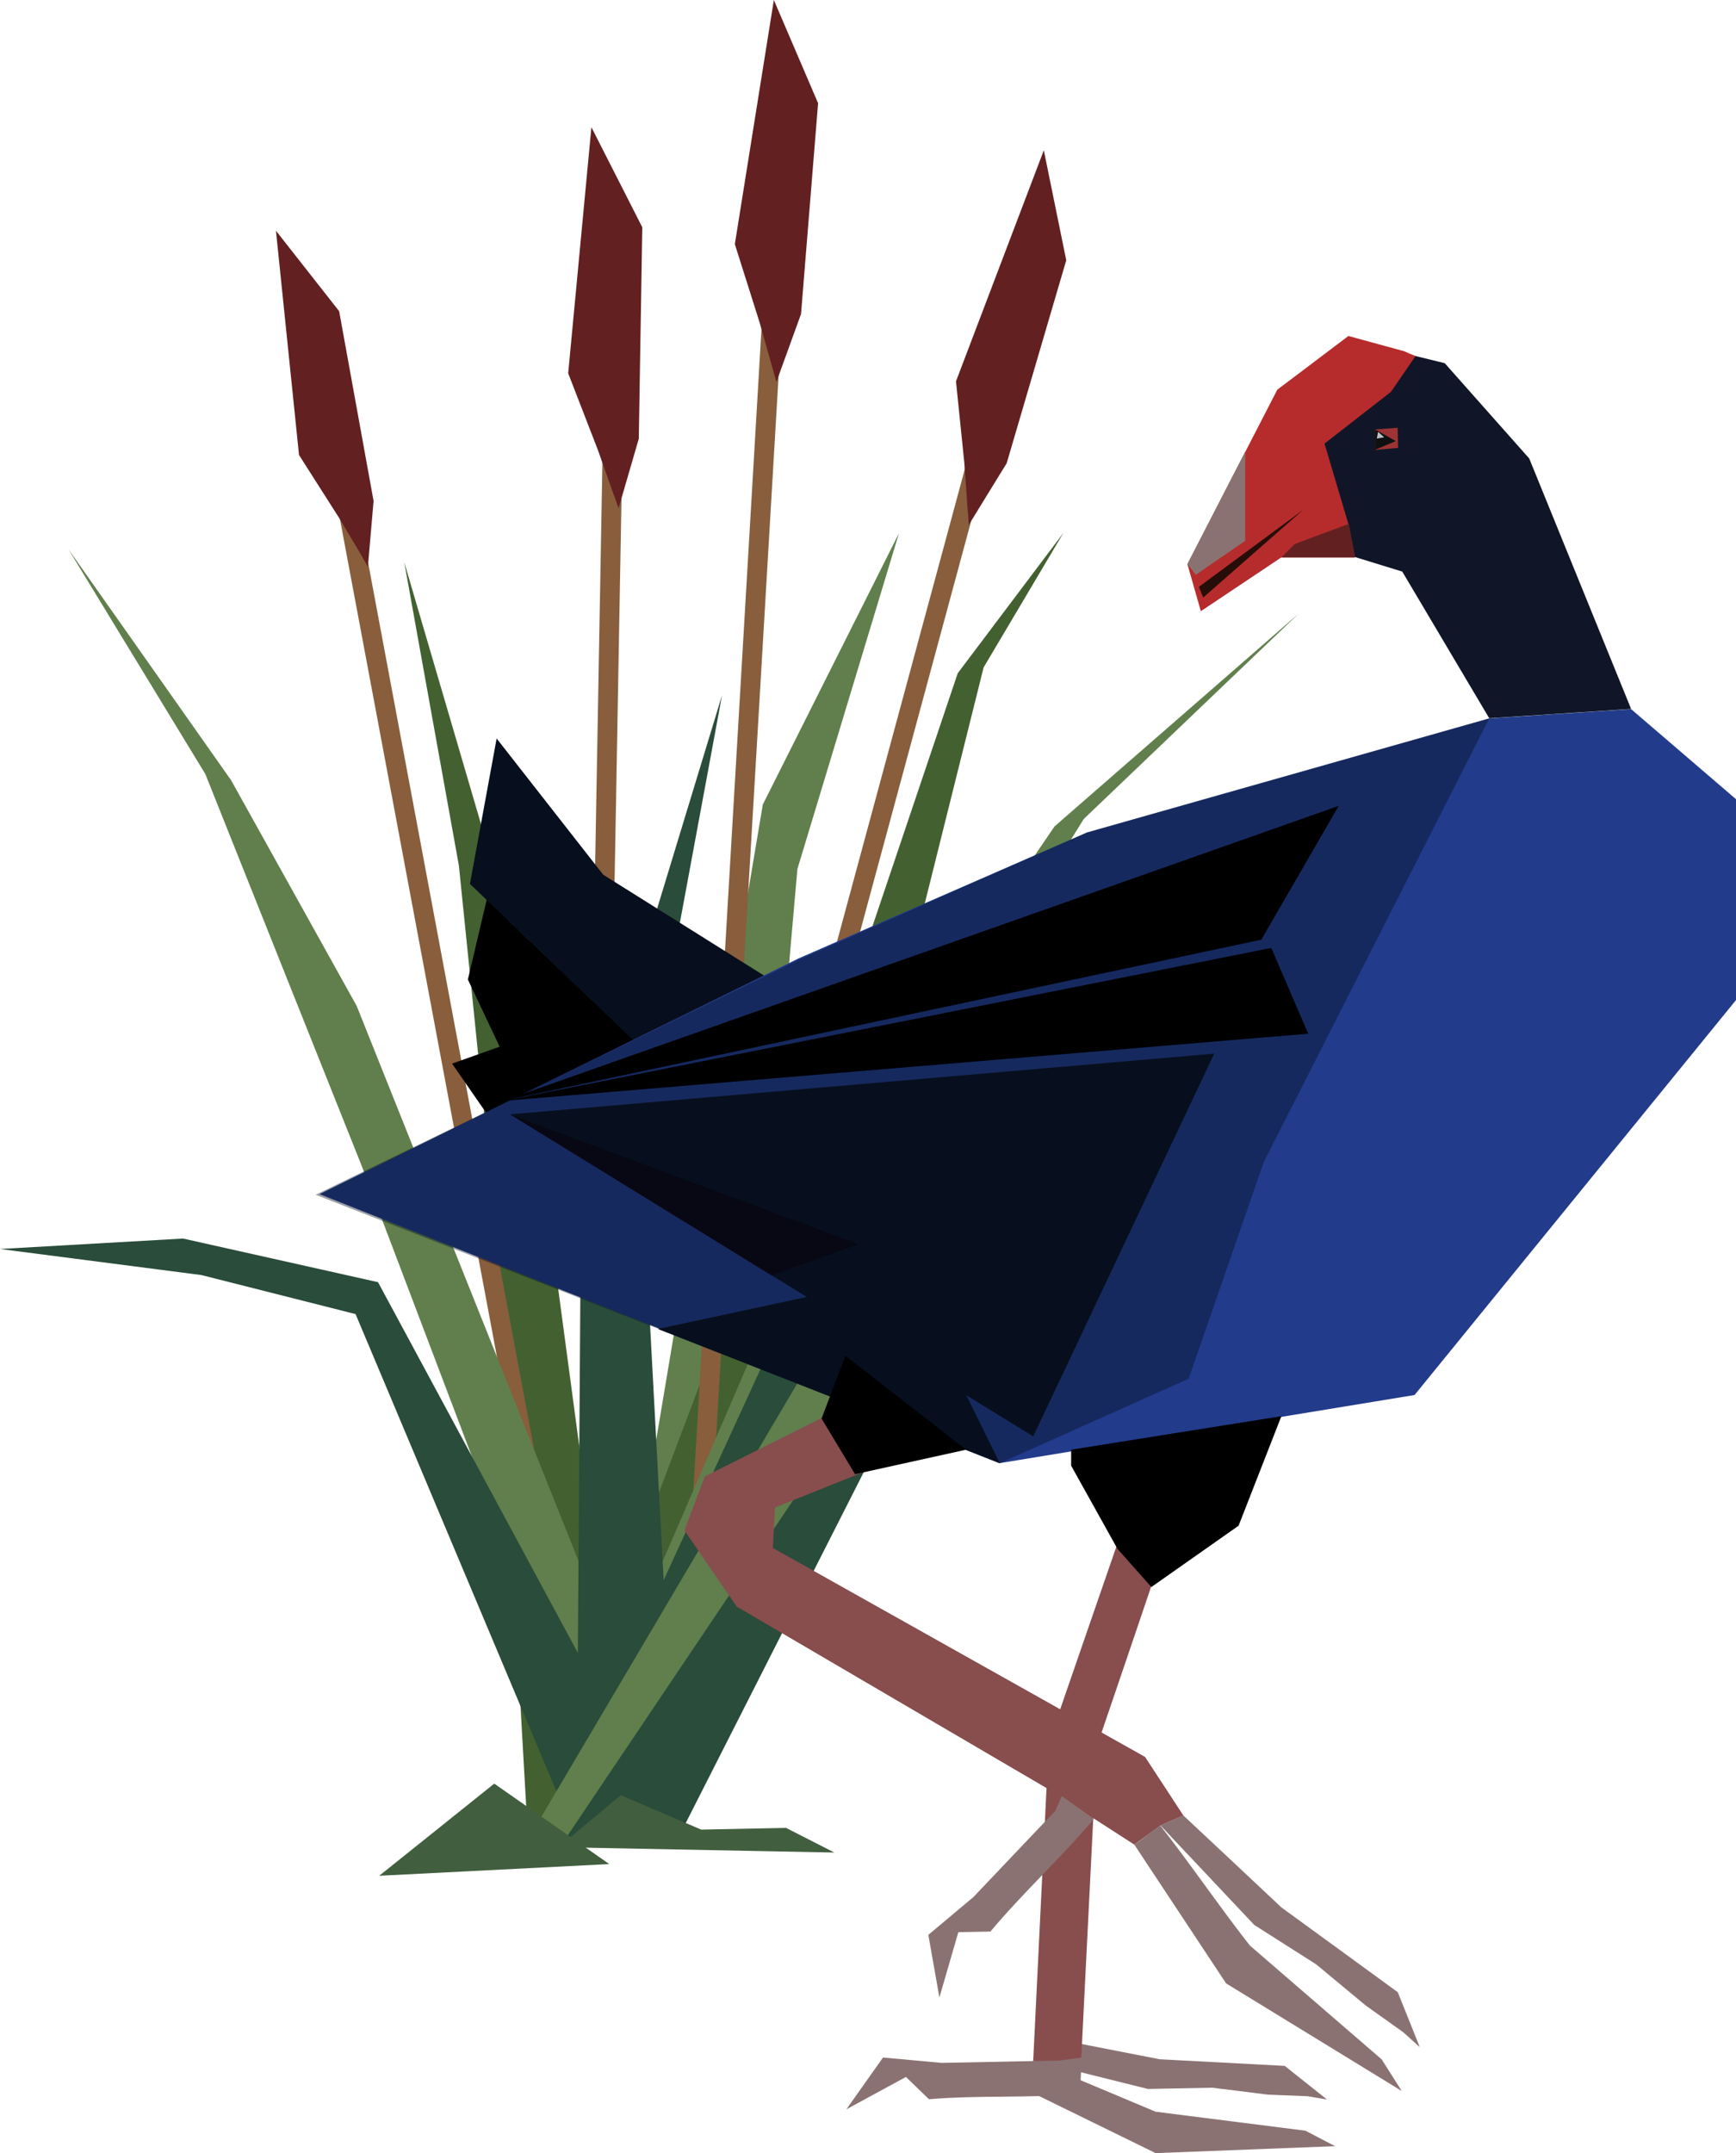 <?xml version="1.0" encoding="UTF-8"?>
<svg id="Layer_2" xmlns="http://www.w3.org/2000/svg" viewBox="0 0 109.9 136.24">
  <defs>
    <style>
      .cls-1 {
        fill: #080814;
      }

      .cls-2 {
        fill: #0f1011;
      }

      .cls-3 {
        fill: #223b8b;
      }

      .cls-4 {
        fill: #9d3333;
      }

      .cls-5 {
        fill: #b62c2c;
      }

      .cls-6 {
        fill: #884d4d;
      }

      .cls-7 {
        isolation: isolate;
        opacity: .4;
      }

      .cls-7, .cls-8 {
        fill: #070f1e;
      }

      .cls-9 {
        fill: #8b7272;
      }

      .cls-10 {
        fill: #885e3c;
      }

      .cls-11 {
        fill: #101628;
      }

      .cls-12 {
        fill: #436130;
      }

      .cls-13 {
        fill: #2a4c3a;
      }

      .cls-14 {
        fill: #607f4c;
      }

      .cls-15 {
        fill: #415e3e;
      }

      .cls-16 {
        fill: #bcc1c5;
      }

      .cls-17 {
        opacity: .5;
      }

      .cls-18 {
        fill: #260d08;
      }

      .cls-19 {
        fill: #632020;
      }
    </style>
  </defs>
  <g id="Layer_2-2" data-name="Layer_2">
    <g>
      <path class="cls-14" d="M41.04,114.52l7.36-35.79,2.08-23.74,6.43-21.25-8.62,17.17-10.49,62.48,3.24,1.13Z"/>
      <path class="cls-10" d="M65.61,11.34l-4.69,13.07.42,4.31-20.95,77.41,1.21.31,20.08-74.21v.04l1.73-3.59,3.32-11.81-1.12-5.54Z"/>
      <path class="cls-12" d="M33.43,116.38l21.66-57.35,5.54-16.43,6.69-8.88-5.05,8.51-4.8,19.24-19.53,52.22,2.07,2.68"/>
      <path class="cls-12" d="M33.43,116.38l-2.4-42.21-1.98-19.4-3.46-19.2,6.61,22.54,7.8,58.28h-6.58Z"/>
      <path class="cls-10" d="M37.45,111.14l-14.15-75.56v-3.96s-2.12-12.08-2.12-12.08l-3.41-4.49,1.45,13.83,2.25,3.69,14.78,78.83,1.21-.25Z"/>
      <path class="cls-14" d="M37.75,112.91l-14.88-39.21-9.87-24.72-8.67-14.23,10.3,14.62,7.95,14.28,19.93,49.84"/>
      <path class="cls-10" d="M48.92,1.5l-1.93,13.76,1.3,4.14-4.7,80.06,1.24.06,4.52-76.77v.04s.97-3.87.97-3.87l.84-12.23-2.22-5.19Z"/>
      <path class="cls-13" d="M36.2,115.67l-13.69-32.52-9.76-2.47-12.75-1.65,11.59-.66,12.34,2.76,17.61,32.65-5.34,1.89Z"/>
      <path class="cls-14" d="M40.72,113.51l14.36-39.95,13.53-21.74,13.6-12.99-15.45,13.46-12.9,18.93-18.61,43.1"/>
      <g class="cls-17">
        <path class="cls-14" d="M55.08,73.56l-5.34,11.62-9.02,28.33,14.36-39.95Z"/>
      </g>
      <path class="cls-10" d="M38.06,10.05l-1.36,13.83,1.46,4.07-1.45,80.2h1.25l1.39-76.88v.04s.81-3.91.81-3.91l.34-12.26-2.43-5.09Z"/>
      <path class="cls-13" d="M41.12,115.86l15.3-41.76,10.02-3.4,16.53-4.37-15.25,1.39-12.65,3.82-19.29,42.03,5.34,2.28Z"/>
      <path class="cls-13" d="M36.5,116.38l.24-34.46,3.97-21.5,5-16.43-2.85,15.37-1.83,22.16,1.86,34.86h-6.39Z"/>
      <path class="cls-14" d="M40.01,116.38l15.89-32.92,15.2-24.34,6.81-6.09-8.29,6.14-10.06,12.99-26.13,44.22"/>
      <path class="cls-13" d="M42.89,116.38l13.32-26.24,9.91-3.81,12.67-4.17-11.57,2.14-12.63,4.12-18.81,27.95h7.11Z"/>
      <path class="cls-15" d="M24.02,118.68l7.27-5.82,7.28,5.09-14.56.74Z"/>
      <path class="cls-15" d="M35.35,116.89l3.95-3.3,5.09,2.18,5.37-.11,3.06,1.56-17.47-.34Z"/>
      <path class="cls-19" d="M22.93,35.24l.36.62.36-4.16-2.18-12.01-4-5.09,1.46,14.19,2.55,4,1.46,2.45Z"/>
      <path class="cls-19" d="M38.9,31.42l.26.74,1.28-4.4.22-13.38-3.22-6.33-1.47,15.57,1.88,4.85,1.04,2.94Z"/>
      <path class="cls-19" d="M48.94,23.41l.21.76,1.56-4.3,1.08-13.34-2.8-6.53-2.47,15.45,1.57,4.96.85,3.01Z"/>
      <path class="cls-19" d="M61.28,32.42l.05.79,2.4-3.9,3.77-12.84-1.42-6.96-5.56,14.62.53,5.18.22,3.12Z"/>
    </g>
    <g>
      <path class="cls-8" d="M31.44,46.73l-1.69,9.2,2.96,2.84,9.14,8.75,9.31-4.04-12.97-8.13-6.74-8.61Z"/>
      <path d="M30.53,70.06l-1.91-2.76,3.01-1.07-2.01-4.25,1.19-5.05,9.77,9.34,1.54,3.37-10.38,2.02-1.21-1.6Z"/>
      <path class="cls-3" d="M63.29,92.58l26.26-4.31,20.35-24.99v-12.71l-6.64-5.7-8.98.59-25.47,7.22-18.27,7.97-30.31,14.91,43.06,17.03Z"/>
      <path class="cls-7" d="M94.28,45.46l-14.27,28.06-4.76,13.72-11.96,5.35-17.06-6.73-26.25-10.26,30.57-14.86,18.26-8.07,25.47-7.22Z"/>
      <path d="M80.48,59.98l2.34,5.43-50.95,4.25,48.61-9.68Z"/>
      <path class="cls-11" d="M88.78,36.18l5.5,9.27,8.98-.59-6.45-15.85-5.35-6.03-6.17-1.51-4.31,3.12-1.75,4.26-3.9,6.68.7,3.12,5.09-3.4h4.67l2.99.92Z"/>
      <path class="cls-8" d="M63.29,92.58l-5.85-11.88-15.8,3.39,21.65,8.49Z"/>
      <path class="cls-5" d="M89.61,22.53l-1.55,2.26-4.21,3.28,1.51,5.08.42,2.12h-4.67l-5.09,3.4-.85-2.97,5.69-11.04,4.5-3.4,3.52.96.72.31Z"/>
      <path class="cls-6" d="M56.07,92.58l-7.01,2.81-.13,2.56,23.56,13.22,2.42,3.7-1.44.64-1.66,1.21-5.51-3.55-19.66-11.51-3.31-4.82,1.29-3.42,9.96-4.98,1.49,4.15Z"/>
      <path class="cls-6" d="M70.74,97.67c-1.26,3.63-2.51,7.28-3.77,10.91.89.43,1.78.87,2.68,1.3,1.08-3.18,2.17-6.35,3.24-9.53-.72-.9-1.44-1.79-2.16-2.69h0Z"/>
      <path class="cls-8" d="M32.29,70.51l33.12,20.38,11.46-24.22-44.58,3.84Z"/>
      <path d="M84.75,50.99l-4.9,8.47-47.98,10.19,52.88-18.66Z"/>
      <path class="cls-1" d="M32.29,70.51l16.56,10.19,5.51-1.97-22.07-8.22Z"/>
      <path d="M67.81,92.74l2.93,5.26,2.15,2.42,5.52-3.88,2.71-6.93-13.31,2.12v1.01Z"/>
      <path d="M53.52,85.79l-1.51,3.97,2.12,3.52,7.03-1.55-7.64-5.94Z"/>
      <path class="cls-9" d="M75.7,36.37l3.13-2.15v-5.64l-3.66,7.11.53.68Z"/>
      <path class="cls-18" d="M75.9,37.13l6.6-4.87-6.33,5.55"/>
      <path class="cls-19" d="M81.97,34.42s3.4-1.27,3.42-1.27l.4,2.12h-4.67l.85-.85Z"/>
      <path class="cls-9" d="M71.81,116.72l5.81,8.78,11.12,6.81-1.27-2-8.35-7.21c-1.92-2.45-3.74-5.13-5.66-7.58-.52.33-1.15.88-1.67,1.21h0Z"/>
      <path class="cls-9" d="M74.91,114.87c2.07,1.94,4.15,3.88,6.22,5.83,2.45,1.78,4.91,3.57,7.36,5.36.85,2.12,1.39,3.47,1.39,3.47-.36-.31-.7-.64-1.06-.95-.79-.56-1.57-1.12-2.36-1.68-1.04-.87-2.09-1.73-3.13-2.6l-3.93-2.5-5.93-6.29,1.43-.65v.02Z"/>
      <path class="cls-9" d="M64.72,132.11l8.44,4.13,11.36-.44-1.88-.98-9.48-1.2-7.75-3.25c-.22.56-.47,1.2-.69,1.76h0Z"/>
      <path class="cls-9" d="M66.09,128.87c2.44.48,4.88.95,7.32,1.43,2.64.14,5.28.28,7.92.42,1.64,1.3,2.68,2.13,2.68,2.13-.41-.07-.82-.14-1.23-.21-.84-.03-1.68-.07-2.52-.1-1.18-.15-2.35-.3-3.53-.44l-4.06.08-7.27-1.81.67-1.51h.01Z"/>
      <path class="cls-6" d="M66.26,112.96l-.85,17.41,2.97,1.27.85-16.98-2.97-1.7Z"/>
      <path class="cls-9" d="M66.77,114.62l-5.15,5.42-2.85,2.39.7,3.96,1.2-4.13,2.03-.04c2.06-2.46,4.48-4.67,6.55-7.13,0,0-1.47-1.04-2.03-1.44l-.43.98Z"/>
      <path class="cls-9" d="M67.09,130.38l-7.48.15-3.71-.34-2.32,3.28,3.77-2.05,1.46,1.41c3.2-.27,6.36-.06,9.56-.33l.11-2.31-1.4.19Z"/>
      <path class="cls-4" d="M87.05,27.17l1.43-.1.03,1.27-1.45.13"/>
      <path class="cls-2" d="M87.05,27.17v1.29l1.31-.55-1.31-.74Z"/>
      <path class="cls-16" d="M87.24,27.33l-.08.42.47-.08-.38-.34Z"/>
    </g>
  </g>
</svg>